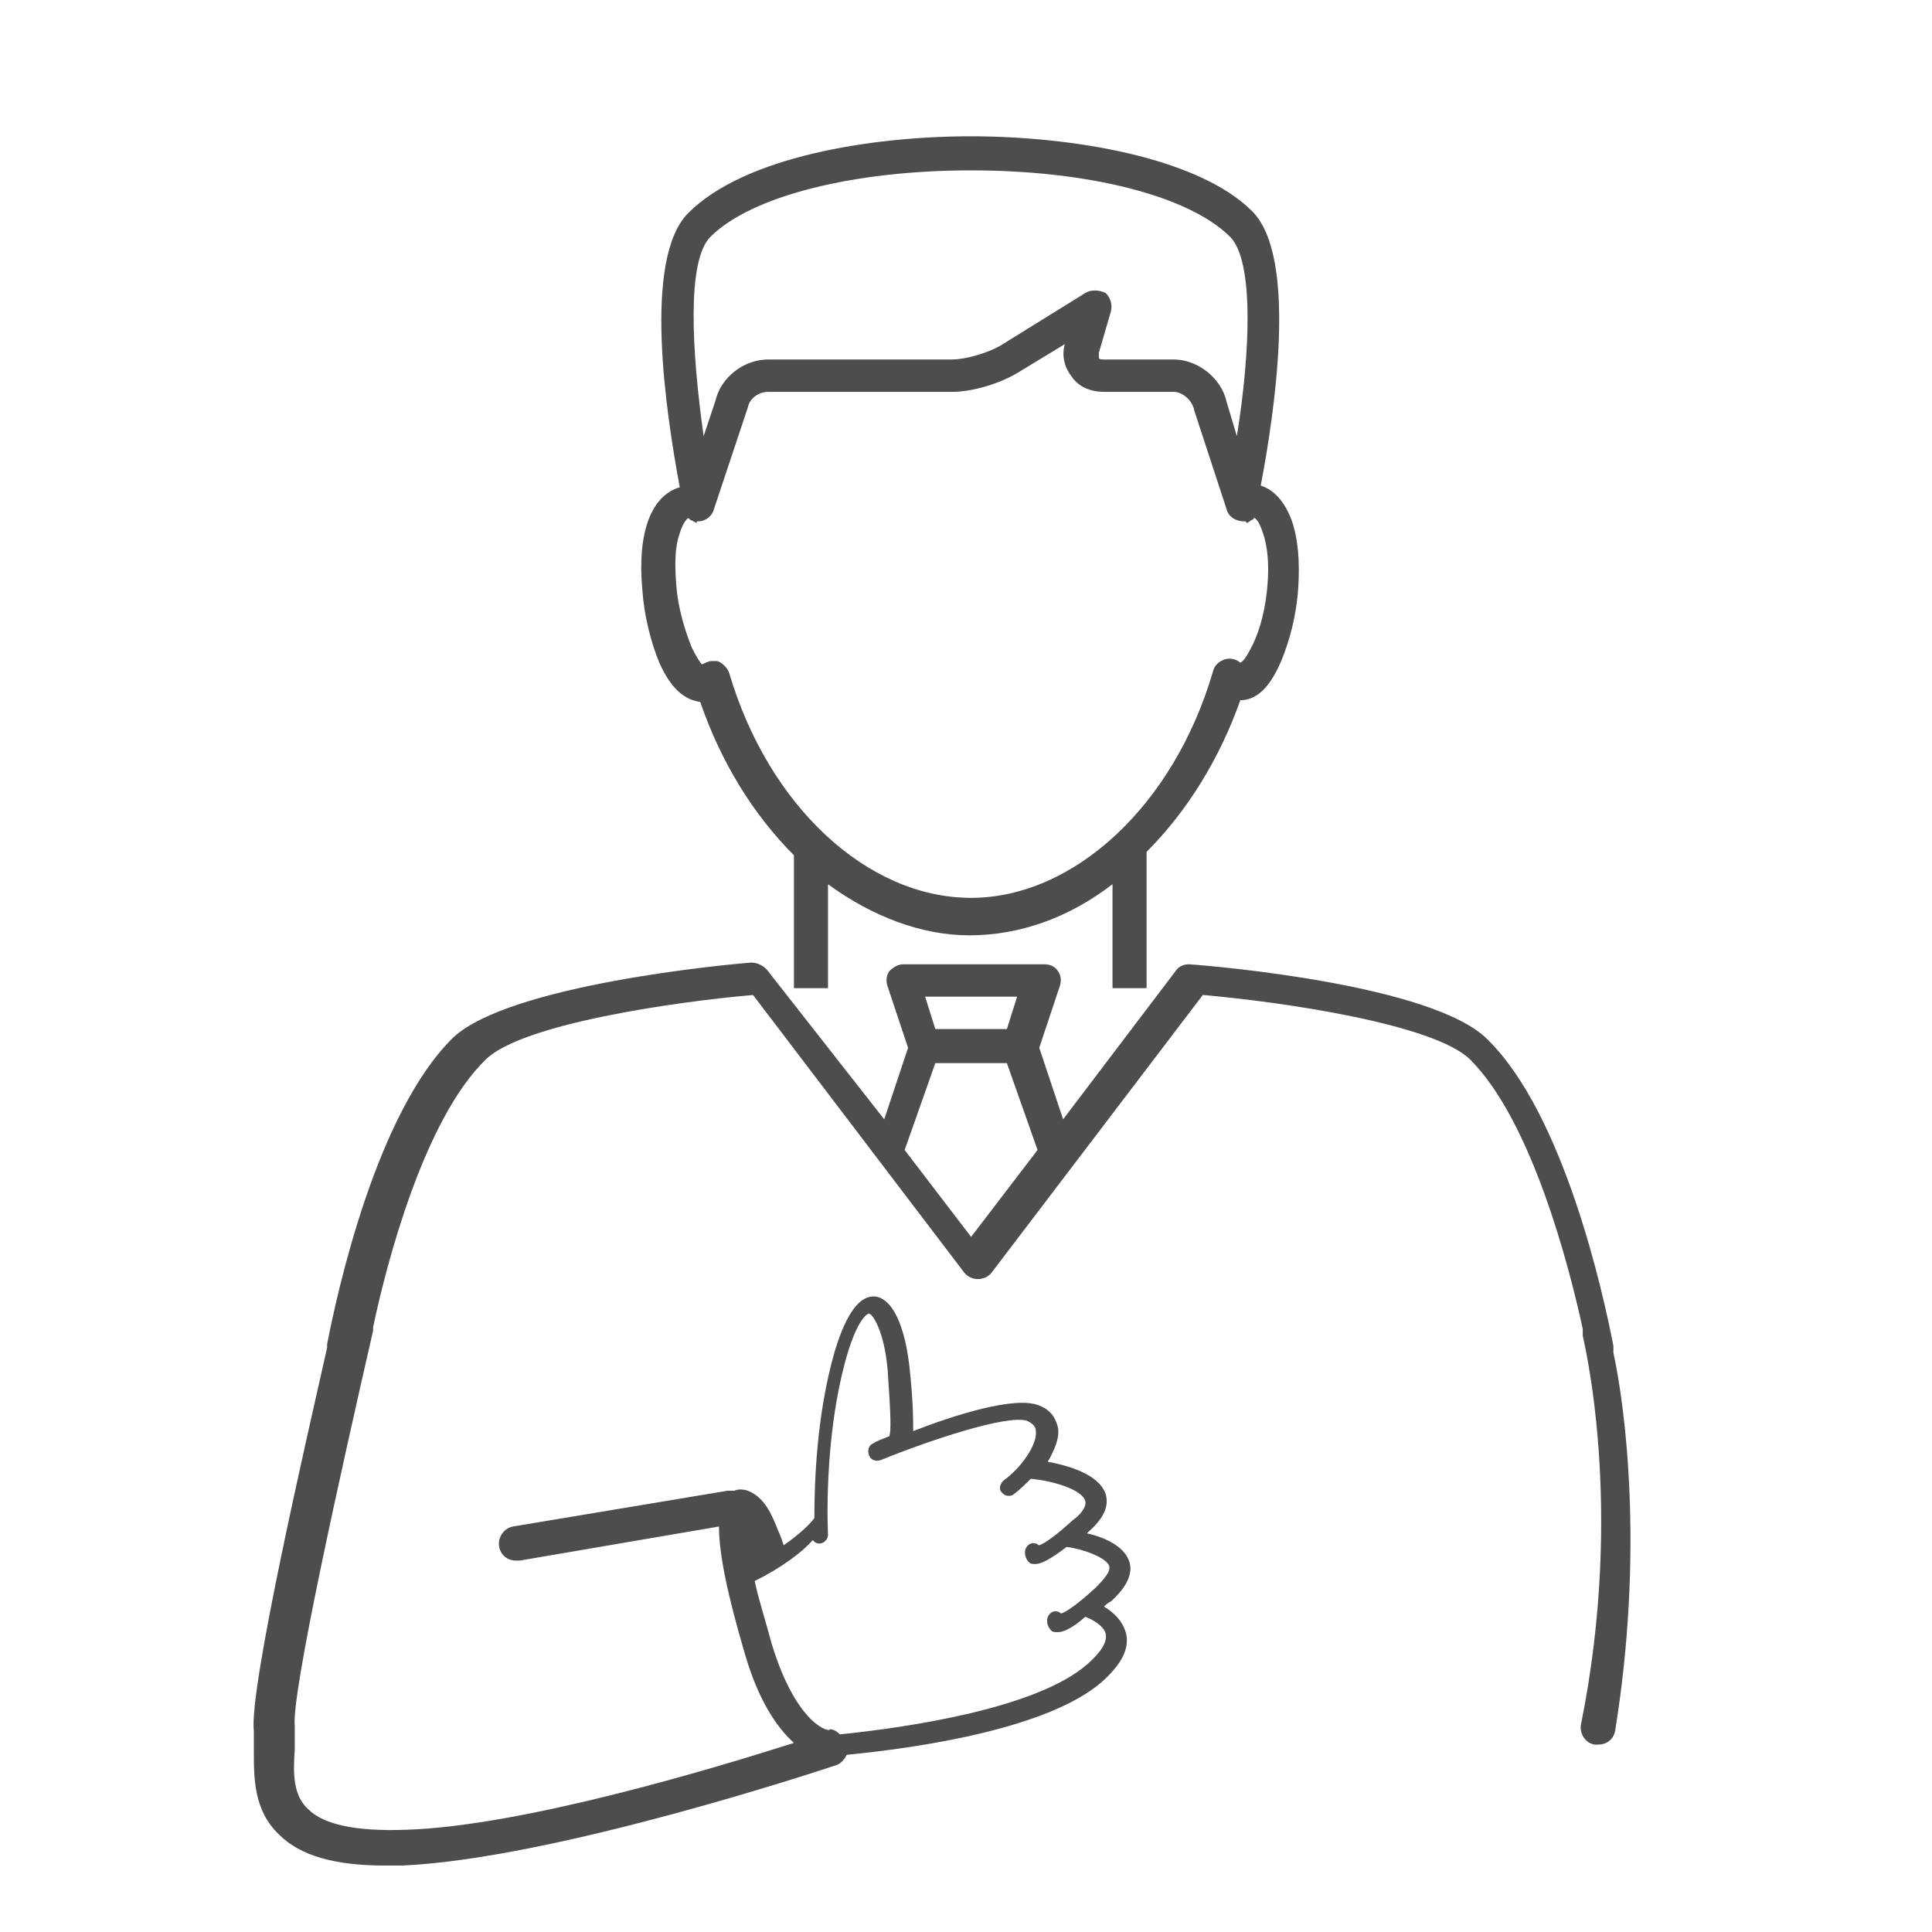 <?xml version="1.0" encoding="utf-8"?>
<!-- Generator: Adobe Illustrator 22.0.1, SVG Export Plug-In . SVG Version: 6.00 Build 0)  -->
<svg version="1.1" id="Calque_1" xmlns="http://www.w3.org/2000/svg" xmlns:xlink="http://www.w3.org/1999/xlink" x="0px" y="0px"
	 width="113.4px" height="113.4px" viewBox="0 0 113.4 113.4" style="enable-background:new 0 0 113.4 113.4;" xml:space="preserve"
	>
<g>
	<path style="fill:#4E4D4D;" d="M37.7,34.6c0.1,1.5,0.5,3.1,1,4.3c0.8,1.8,1.7,2.2,2.4,2.3c1.2,3.5,3.1,6.6,5.5,9v7.8h2v-6.1
		c2.6,1.9,5.5,3,8.3,3c2.9,0,5.8-1,8.4-3v6.1h2V50c2.4-2.4,4.3-5.5,5.5-8.9c0.7,0,1.6-0.4,2.4-2.3c0.5-1.2,0.9-2.7,1-4.3
		c0.1-1.5,0-2.9-0.4-4c-0.5-1.3-1.2-1.8-1.8-2c0.8-4.2,2.2-13.4-0.5-16.1C70.3,9.2,62.8,8,57,8c-5.9,0-13.3,1.2-16.6,4.5
		c-2.7,2.7-1.3,11.8-0.5,16.1C38.2,29.1,37.4,31.3,37.7,34.6z M41.7,13.9C44.1,11.5,50.1,10,57,10c6.9,0,12.8,1.5,15.2,3.9
		c1.4,1.4,1.2,6.7,0.4,11.7l-0.6-2c-0.3-1.4-1.7-2.5-3.1-2.5h-4.1c-0.1,0-0.3,0-0.3-0.1c0-0.1,0-0.2,0-0.3l0.7-2.4
		c0.1-0.4,0-0.8-0.3-1.1C64.5,17,64,17,63.7,17.2l-5,3.1c-0.7,0.4-2,0.8-2.8,0.8H45.1c-1.5,0-2.8,1.1-3.1,2.4l-0.7,2.1
		C40.6,20.6,40.3,15.3,41.7,13.9z M39.9,31.3c0.2-0.7,0.5-0.9,0.5-0.9c0,0,0,0,0.1,0.1l0.4,0.2l0-0.1c0,0,0.1,0,0.1,0
		c0.4,0,0.8-0.3,0.9-0.7l2-6c0.1-0.5,0.6-0.9,1.2-0.9h10.8c1.2,0,2.8-0.5,3.8-1.1l2.8-1.7c-0.2,0.7,0,1.4,0.4,1.9
		c0.4,0.6,1.1,0.9,1.9,0.9h4.1c0.5,0,1.1,0.5,1.2,1.1l1.9,5.8c0.1,0.4,0.5,0.7,1,0.7c0,0,0,0,0,0c0,0,0.1,0,0.1,0l0.1,0.1l0.3-0.2
		c0.1,0,0.1-0.1,0.1-0.1c0.1,0,0.3,0.2,0.5,0.8c0.3,0.8,0.4,1.9,0.3,3.1c-0.1,1.3-0.4,2.6-0.9,3.6c-0.3,0.6-0.5,0.9-0.7,1
		c-0.2-0.2-0.6-0.3-0.9-0.2c-0.3,0.1-0.6,0.3-0.7,0.7C68.9,47.3,63,52.7,57,52.7c-6.1,0-11.9-5.4-14.2-13.2
		c-0.1-0.3-0.4-0.6-0.7-0.7c-0.1,0-0.2,0-0.3,0c-0.2,0-0.4,0.1-0.6,0.2c-0.1-0.1-0.3-0.4-0.6-1c-0.4-1-0.8-2.3-0.9-3.6
		C39.6,33.2,39.6,32.1,39.9,31.3z"/>
	<path style="fill:#4E4D4D;" d="M94.7,79.4L94.7,79.4L94.7,79c-0.6-3.1-2.9-13.6-7.4-18c-3.2-3.2-16-4.3-17.5-4.4
		c-0.3,0-0.6,0.1-0.8,0.4l-6.6,8.7l-1.4-4.2l1.2-3.6c0.1-0.3,0.1-0.6-0.1-0.9c-0.2-0.3-0.5-0.4-0.8-0.4h-8.3c-0.3,0-0.6,0.2-0.8,0.4
		c-0.2,0.3-0.2,0.6-0.1,0.9l1.2,3.6l-1.4,4.2L45,56.9c-0.2-0.2-0.5-0.4-0.9-0.4c-1.4,0.1-14.2,1.3-17.5,4.4
		c-4.5,4.4-6.8,14.9-7.4,18l0,0.2c-1.1,4.9-4.6,20-4.3,22.5c0,0.4,0,0.8,0,1.2c0,1.6,0,3.5,1.5,4.9c1.2,1.2,3.2,1.8,6.2,1.8
		c0.3,0,0.7,0,1,0c9-0.4,24.9-5.7,25.5-5.9c0.3-0.1,0.5-0.4,0.6-0.6c4.1-0.4,11.8-1.5,15-4.3c1.1-1,1.6-1.9,1.4-2.8
		c-0.2-0.8-0.8-1.3-1.3-1.6c0.1-0.1,0.2-0.2,0.4-0.3c0.9-0.8,1.3-1.6,1.1-2.3c-0.3-1-1.6-1.5-2.5-1.7c0,0,0,0,0.1-0.1
		c0.9-0.8,1.2-1.5,1-2.2c-0.4-1.2-2.3-1.7-3.4-1.9c0.4-0.7,0.7-1.4,0.6-2c-0.1-0.4-0.3-1-1.1-1.3c-1.4-0.6-5.1,0.6-7.4,1.5
		c0-0.7,0-1.7-0.2-3.6c-0.2-2-0.8-4.1-2-4.3c-0.9-0.1-1.7,0.9-2.4,3.2c-1.1,3.8-1.2,7.9-1.2,9.8c-0.2,0.3-0.8,0.9-1.8,1.6
		c-0.1-0.3-0.2-0.6-0.3-0.8c-0.4-1-0.8-2-1.8-2.4c-0.3-0.1-0.6-0.1-0.8,0c-0.1,0-0.2,0-0.4,0l-12.6,2.1c-0.5,0.1-0.9,0.6-0.8,1.2
		c0.1,0.5,0.5,0.8,1,0.8c0.1,0,0.1,0,0.2,0l11.7-2c0,1.6,0.5,4,1.5,7.4c0.8,2.8,1.9,4.4,2.9,5.3c-4.7,1.5-16,4.9-22.8,5.1
		c-2.9,0.1-4.8-0.3-5.7-1.2c-0.9-0.8-0.9-2.1-0.8-3.5c0-0.5,0-1,0-1.4c-0.2-1.9,2.7-14.9,4.6-23.2c0-0.1,0-0.1,0-0.2
		c0.8-3.8,3-12.2,6.6-15.7c2.1-2.1,11.1-3.4,15.7-3.8l12.4,16.3c0.4,0.5,1.2,0.5,1.6,0l12.4-16.3c4.6,0.4,13.6,1.7,15.7,3.8
		c3.6,3.6,5.8,12.1,6.6,15.8c0,0.1,0,0.3,0,0.4c0,0.1,2.5,9.9-0.1,22.8c-0.1,0.5,0.2,1.1,0.8,1.2c0.1,0,0.1,0,0.2,0
		c0.5,0,0.9-0.3,1-0.8C96.5,91.1,95.4,82.6,94.7,79.4z M44.1,91.9C44.1,91.9,44.1,91.9,44.1,91.9C44.1,91.9,44.1,91.9,44.1,91.9
		C44.1,91.9,44.1,91.9,44.1,91.9z M45.3,96.5c-0.4-1.5-0.8-2.7-1-3.7c1.6-0.8,2.8-1.7,3.4-2.4c0.1,0.1,0.2,0.2,0.4,0.2c0,0,0,0,0,0
		c0.3,0,0.5-0.3,0.5-0.5c0-0.1-0.3-5.6,1.1-10.5c0.7-2.4,1.3-2.5,1.3-2.5c0.2,0,0.9,1,1.1,3.3c0.2,2.8,0.2,3.6,0.1,3.9c0,0,0,0,0,0
		c0,0,0,0,0,0c-0.5,0.2-0.8,0.3-0.9,0.4c-0.3,0.1-0.4,0.4-0.3,0.7c0.1,0.3,0.4,0.4,0.7,0.3c2.7-1.1,7.4-2.7,8.6-2.3
		c0.4,0.2,0.5,0.4,0.5,0.6c0.1,0.8-0.9,2.2-1.9,2.9c-0.2,0.2-0.3,0.5-0.1,0.7c0.1,0.1,0.2,0.2,0.4,0.2c0.1,0,0.2,0,0.3-0.1
		c0.3-0.2,0.7-0.6,1-0.9c1.2,0.1,3,0.6,3.2,1.3c0.1,0.4-0.4,0.9-0.7,1.1c-1.1,1-1.7,1.4-2,1.5c-0.1,0-0.1-0.1-0.2-0.1
		c-0.3-0.1-0.5,0.1-0.6,0.3c-0.1,0.3,0,0.6,0.2,0.8c0.1,0.1,0.2,0.1,0.4,0.1c0.3,0,0.9-0.3,1.8-1c0.9,0.1,2.3,0.6,2.5,1.1
		c0.1,0.3-0.2,0.7-0.8,1.3c-1.1,1-1.7,1.4-2,1.5c-0.1,0-0.1-0.1-0.2-0.1c-0.3-0.1-0.5,0.1-0.6,0.3c-0.1,0.3,0,0.6,0.2,0.8
		c0.1,0.1,0.2,0.1,0.4,0.1c0.3,0,0.8-0.2,1.6-0.9l0,0c0.3,0.1,1.1,0.5,1.2,1c0.1,0.5-0.3,1.1-1.1,1.8c-3,2.6-10.6,3.7-14.5,4.1
		c-0.2-0.2-0.4-0.3-0.6-0.3C48.8,101.7,46.8,101.4,45.3,96.5z M59.7,58.5l-0.6,1.9h-4.2l-0.6-1.9H59.7z M57,72.6l-3.9-5.1l1.8-5.1
		h4.2l1.8,5.1L57,72.6z"/>
</g>
</svg>
